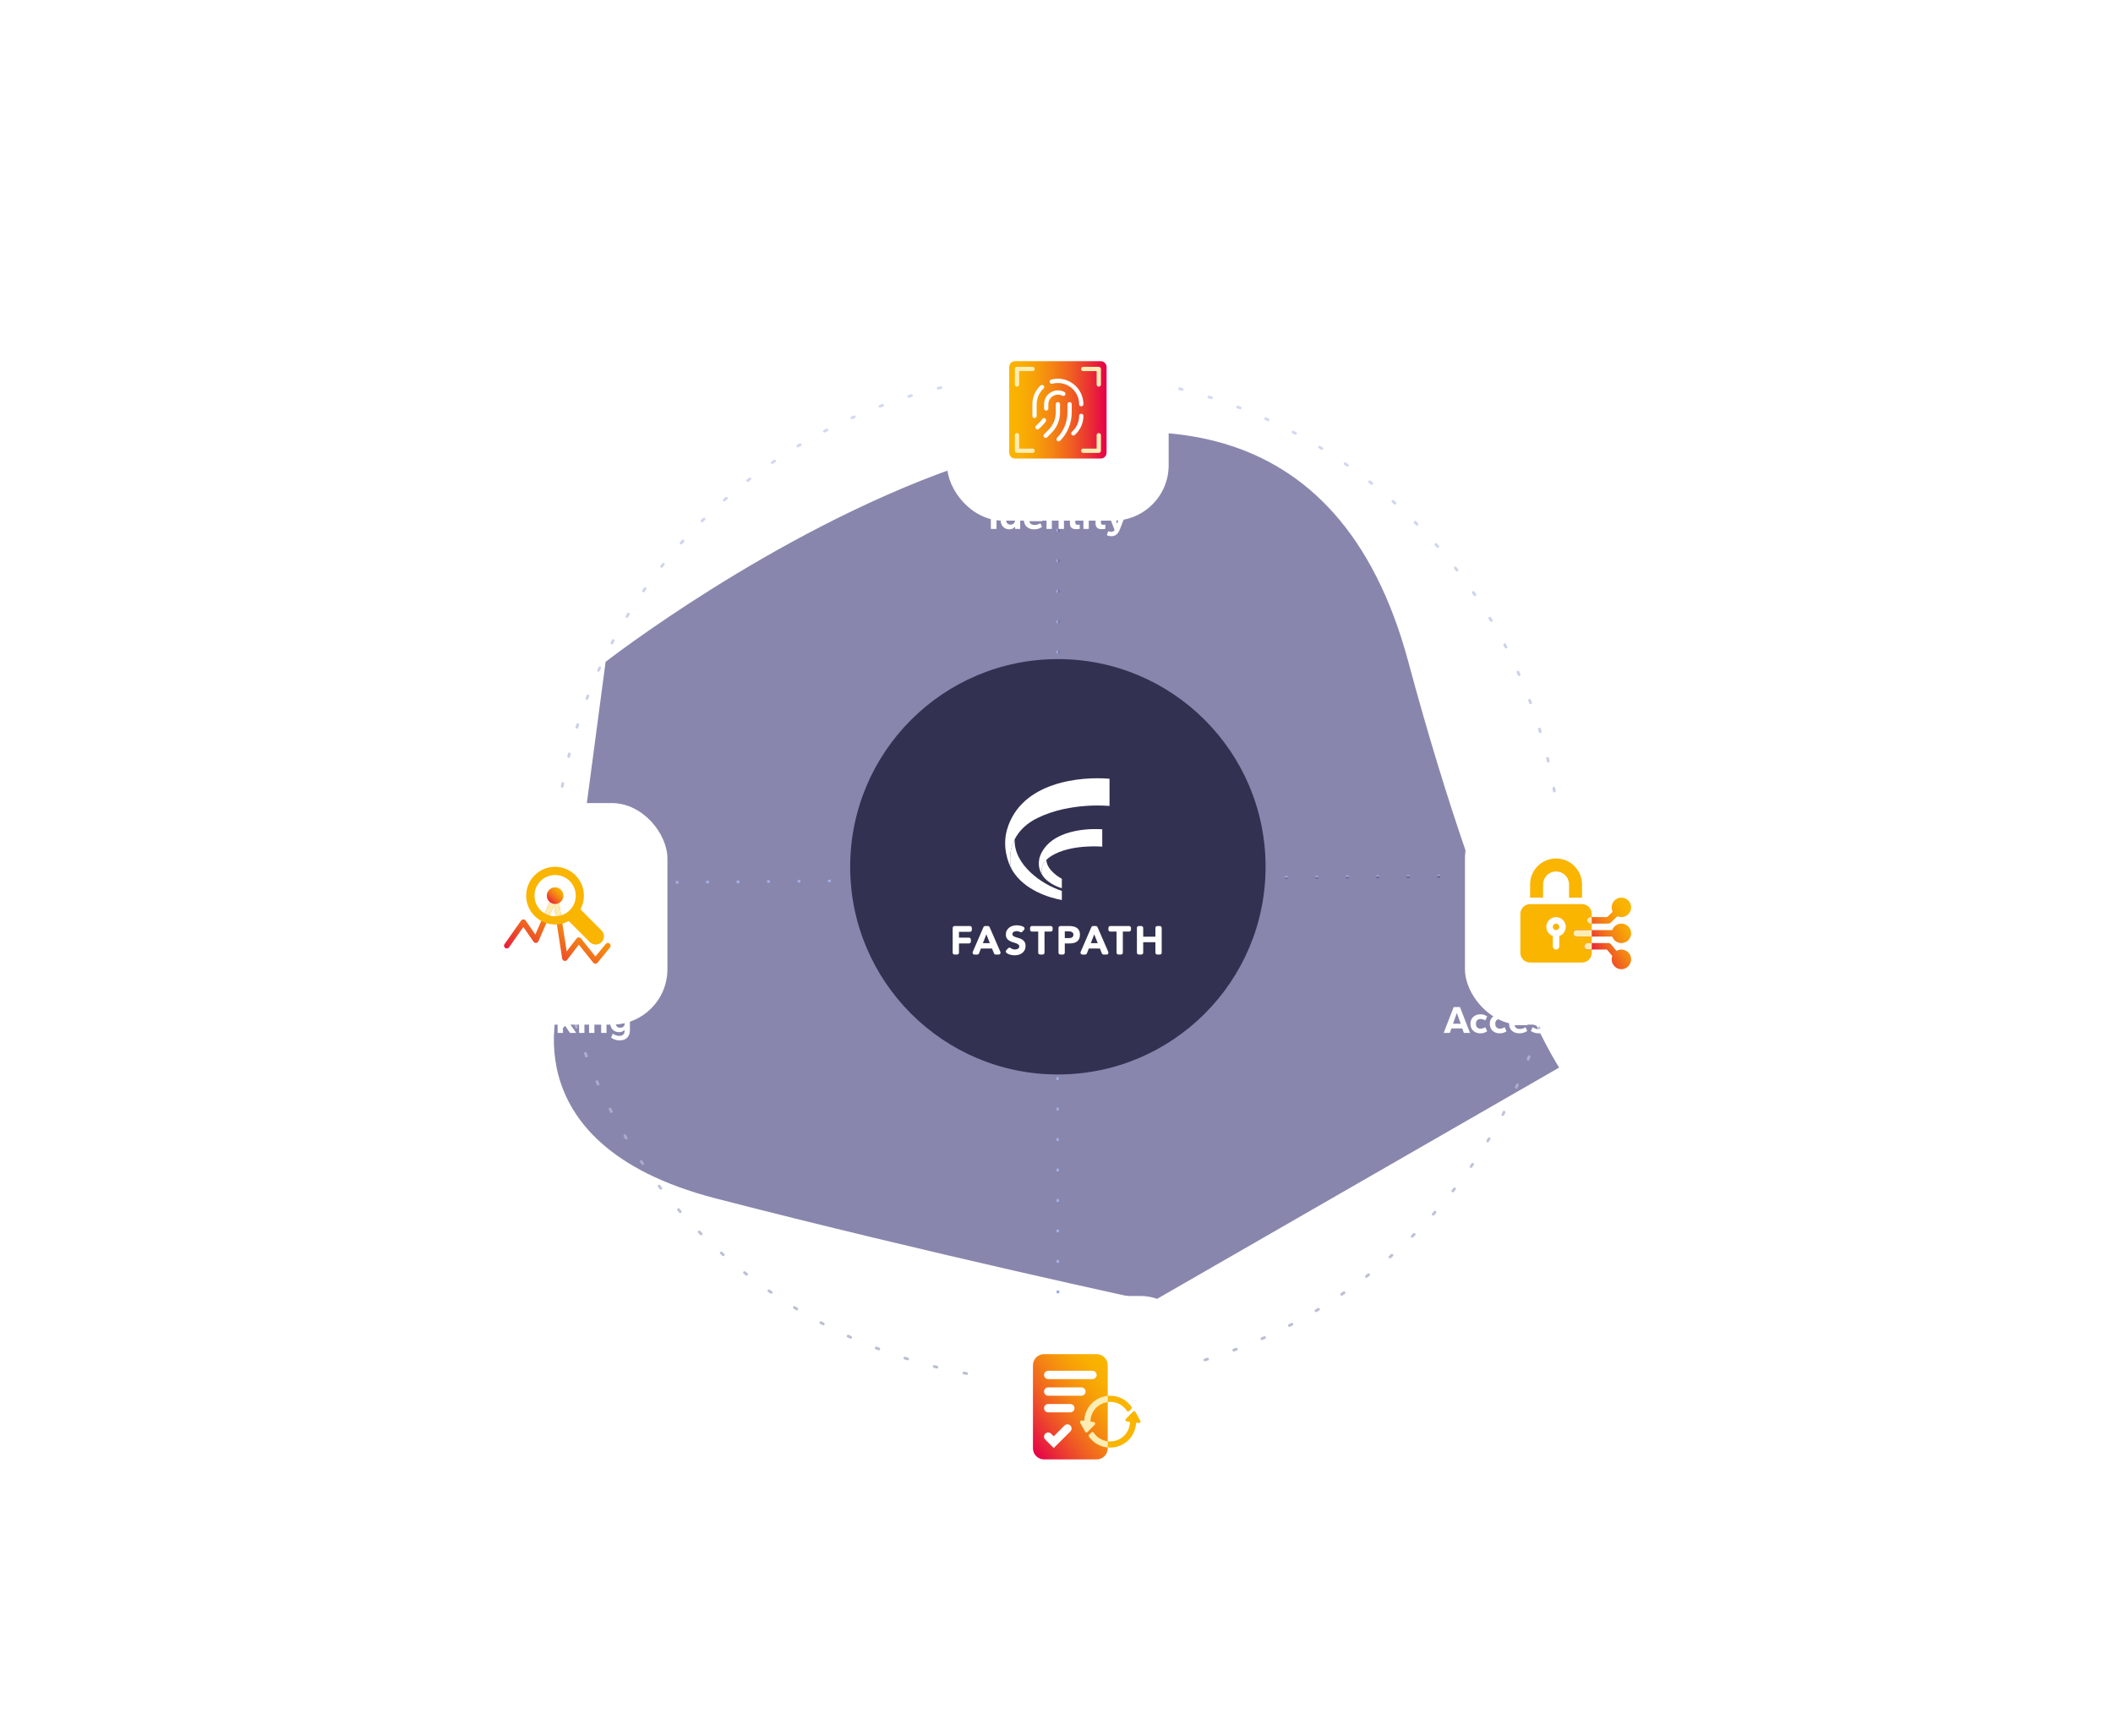 <svg width="763" height="627" viewBox="0 0 763 627" fill="none" xmlns="http://www.w3.org/2000/svg">
<g opacity="0.5" filter="url(#filter0_f_1057_33876)">
<path d="M202.78 358.711C202.78 358.711 181.174 412.781 258.436 432.754C335.697 452.727 416.123 470 416.123 470L563 385.511C563 385.511 537.412 346.392 508.551 239.001C458.362 52.249 218.681 239.001 218.681 239.001L202.78 358.711Z" fill="#130E5C"/>
</g>
<path d="M382 136L382 499" stroke="url(#paint0_linear_1057_33876)" stroke-dasharray="1 10"/>
<path d="M564 316L200 319" stroke="url(#paint1_linear_1057_33876)" stroke-dasharray="1 10"/>
<circle opacity="0.8" cx="382" cy="317" r="182" stroke="url(#paint2_linear_1057_33876)" stroke-linecap="round" stroke-dasharray="1 10"/>
<circle cx="382" cy="313" r="75" fill="#333151"/>
<g clip-path="url(#clip0_1057_33876)">
<path d="M344.694 334.393H350.241C350.618 334.393 350.925 334.699 350.925 335.077V335.804C350.925 336.182 350.618 336.488 350.241 336.488H346.28V338.585H349.892C350.269 338.585 350.576 338.891 350.576 339.269V339.996C350.576 340.374 350.269 340.68 349.892 340.68H346.28V344.013C346.28 344.391 345.973 344.698 345.596 344.698H344.694C344.317 344.698 344.01 344.391 344.01 344.013V335.077C344.01 334.699 344.317 334.392 344.694 334.392L344.694 334.393Z" fill="white"/>
<path d="M369.191 336.427C368.969 336.668 368.61 336.715 368.332 336.55C368.228 336.489 368.115 336.437 368.001 336.394C367.713 336.286 367.411 336.229 367.104 336.229C366.934 336.229 366.76 336.248 366.594 336.286C366.42 336.324 366.255 336.385 366.099 336.47C365.948 336.55 365.82 336.659 365.721 336.796C365.622 336.942 365.57 337.117 365.575 337.292C365.575 337.603 365.693 337.839 365.924 338.004C366.193 338.189 366.491 338.33 366.807 338.425C367.161 338.543 367.544 338.656 367.95 338.774C368.351 338.887 368.733 339.053 369.092 339.27C369.446 339.482 369.748 339.78 369.975 340.129C370.207 340.488 370.325 340.969 370.325 341.569C370.325 342.169 370.216 342.641 370.004 343.07C369.801 343.486 369.503 343.849 369.135 344.133C368.757 344.421 368.328 344.633 367.87 344.76C366.756 345.063 365.58 345.029 364.484 344.657C364.135 344.529 363.8 344.359 363.493 344.151C363.181 343.939 363.101 343.514 363.318 343.202C363.337 343.174 363.356 343.15 363.38 343.127L364.027 342.418C364.268 342.159 364.669 342.126 364.947 342.343C365.085 342.447 365.231 342.536 365.382 342.612C365.897 342.867 366.482 342.933 367.044 342.8C367.223 342.763 367.393 342.697 367.553 342.602C367.7 342.522 367.827 342.404 367.922 342.267C368.016 342.126 368.063 341.955 368.059 341.785C368.068 341.497 367.936 341.219 367.7 341.049C367.426 340.851 367.124 340.695 366.803 340.591C366.444 340.463 366.057 340.341 365.637 340.213C365.231 340.09 364.839 339.921 364.471 339.703C364.112 339.491 363.805 339.203 363.573 338.858C363.338 338.509 363.215 338.046 363.215 337.475C363.215 336.904 363.323 336.436 363.541 336.021C363.753 335.61 364.05 335.256 364.414 334.973C364.792 334.685 365.217 334.472 365.675 334.34C366.151 334.199 366.647 334.128 367.143 334.128C367.714 334.128 368.285 334.208 368.833 334.373C369.107 334.458 369.376 334.571 369.626 334.713C369.952 334.902 370.065 335.317 369.876 335.647C369.853 335.69 369.82 335.732 369.787 335.77L369.192 336.427L369.191 336.427Z" fill="white"/>
<path d="M374.899 336.399H372.643C372.265 336.399 371.958 336.092 371.958 335.715V335.072C371.958 334.695 372.265 334.388 372.643 334.388H379.427C379.804 334.388 380.111 334.695 380.111 335.072V335.715C380.111 336.092 379.804 336.399 379.427 336.399H377.17V344.009C377.17 344.387 376.863 344.694 376.486 344.694H375.584C375.207 344.694 374.9 344.387 374.9 344.009V336.399H374.899Z" fill="white"/>
<path d="M382.221 335.077C382.221 334.699 382.528 334.393 382.906 334.393H386.05C386.56 334.388 387.065 334.44 387.566 334.539C388.01 334.624 388.434 334.794 388.812 335.04C389.171 335.285 389.463 335.616 389.657 336.003C389.865 336.404 389.969 336.914 389.969 337.523C389.969 338.132 389.869 338.627 389.676 339.038C389.497 339.425 389.223 339.765 388.873 340.015C388.51 340.271 388.099 340.445 387.665 340.535C387.169 340.638 386.659 340.69 386.149 340.686H384.492V344.014C384.492 344.391 384.185 344.698 383.808 344.698H382.906C382.529 344.698 382.222 344.391 382.222 344.014V335.077H382.221ZM384.492 338.755H386.008C386.206 338.755 386.404 338.736 386.598 338.698C386.777 338.665 386.952 338.594 387.107 338.5C387.258 338.406 387.386 338.278 387.471 338.122C387.56 337.962 387.608 337.759 387.608 337.518C387.608 337.254 387.546 337.046 387.429 336.885C387.306 336.725 387.145 336.597 386.961 336.512C386.763 336.423 386.546 336.366 386.328 336.347C386.107 336.324 385.884 336.309 385.658 336.309H384.492V338.755L384.492 338.755Z" fill="white"/>
<path d="M394.704 334.393H395.686C395.96 334.393 396.205 334.553 396.314 334.803L400.204 343.74C400.355 344.085 400.194 344.491 399.85 344.642C399.765 344.679 399.67 344.698 399.576 344.698H398.518C398.24 344.698 397.989 344.528 397.886 344.273L397.173 342.517H393.169L392.48 344.269C392.376 344.528 392.126 344.703 391.843 344.703H390.847C390.469 344.703 390.163 344.397 390.163 344.019C390.163 343.925 390.181 343.835 390.219 343.75L394.081 334.813C394.18 334.554 394.431 334.393 394.704 334.393L394.704 334.393ZM395.128 337.39L393.877 340.591H396.394L395.128 337.39Z" fill="white"/>
<path d="M355.741 334.393H356.723C356.997 334.393 357.242 334.553 357.351 334.803L361.241 343.74C361.392 344.085 361.232 344.491 360.887 344.642C360.802 344.679 360.708 344.698 360.613 344.698H359.556C359.277 344.698 359.027 344.528 358.923 344.273L358.21 342.517H354.207L353.517 344.269C353.414 344.528 353.163 344.703 352.88 344.703H351.879C351.502 344.703 351.195 344.397 351.195 344.019C351.195 343.925 351.214 343.835 351.252 343.75L355.114 334.813C355.222 334.554 355.468 334.393 355.741 334.393L355.741 334.393ZM356.166 337.39L354.915 340.591H357.436L356.166 337.39Z" fill="white"/>
<path d="M403.183 336.399H400.926C400.549 336.399 400.242 336.092 400.242 335.715V335.072C400.242 334.695 400.549 334.388 400.926 334.388H407.71C408.088 334.388 408.395 334.695 408.395 335.072V335.715C408.395 336.092 408.088 336.399 407.71 336.399H405.454V344.009C405.454 344.387 405.147 344.694 404.77 344.694H403.868C403.49 344.694 403.184 344.387 403.184 344.009V336.399H403.183Z" fill="white"/>
<path d="M411.222 334.393H412.124C412.502 334.393 412.808 334.699 412.808 335.077V338.235H417.218V335.077C417.218 334.699 417.525 334.393 417.902 334.393H418.804C419.181 334.393 419.488 334.699 419.488 335.077V344.014C419.488 344.391 419.181 344.698 418.804 344.698H417.902C417.525 344.698 417.218 344.391 417.218 344.014V340.242H412.808V344.014C412.808 344.391 412.502 344.698 412.124 344.698H411.222C410.845 344.698 410.538 344.391 410.538 344.014V335.077C410.538 334.699 410.845 334.393 411.222 334.393V334.393Z" fill="white"/>
<path d="M383.425 317.316V320.739C382.891 320.588 378.661 319.308 376.523 316.245C376.329 315.886 375.706 314.418 376.428 312.591C376.688 311.925 377.123 311.217 377.85 310.504C377.911 314.12 382.623 316.953 383.425 317.316H383.425Z" fill="white"/>
<path d="M398.022 305.731C398.022 305.731 388.028 304.834 381.008 308.332C374.488 311.58 376.24 315.678 376.523 316.244C375.111 314.228 374.347 311.108 376.216 307.709C381.253 298.536 396.054 299.305 398.018 299.461L398.023 305.731L398.022 305.731Z" fill="white"/>
<path d="M400.648 281.215V291.044C400.648 291.044 386.612 289.547 374.724 295.34C362.78 301.161 364.367 312.307 365.589 314.356C363.847 311.5 361.921 305.604 363.616 299.665C368.611 282.14 390.507 280.323 400.648 281.215V281.215Z" fill="white"/>
<path d="M383.425 321.693V325.003C378.926 324.2 369.965 321.495 365.589 314.356C364.734 312.969 363.96 307.827 366.387 303.116C366.051 312.312 376.282 319.455 383.425 321.693V321.693Z" fill="white"/>
</g>
<g filter="url(#filter1_d_1057_33876)">
<rect x="342" y="91" width="80" height="80" rx="20" fill="white"/>
<path d="M397.469 113.422H366.531C366.254 113.422 365.98 113.476 365.724 113.582C365.467 113.688 365.235 113.843 365.039 114.039C364.843 114.235 364.688 114.467 364.582 114.724C364.476 114.98 364.422 115.254 364.422 115.531V146.469C364.422 147.028 364.645 147.564 365.04 147.96C365.436 148.355 365.972 148.578 366.531 148.578H397.469C398.028 148.578 398.564 148.355 398.96 147.96C399.355 147.564 399.578 147.028 399.578 146.469V115.531C399.578 115.254 399.524 114.98 399.418 114.724C399.312 114.468 399.157 114.235 398.961 114.039C398.765 113.843 398.532 113.688 398.276 113.582C398.02 113.476 397.746 113.422 397.469 113.422ZM379.581 120.066C380.947 119.699 382.38 119.651 383.768 119.925C385.156 120.2 386.463 120.789 387.587 121.649C388.711 122.509 389.622 123.615 390.25 124.883C390.879 126.151 391.207 127.546 391.211 128.961C391.211 129.166 391.129 129.363 390.984 129.508C390.839 129.653 390.642 129.734 390.437 129.734C390.232 129.734 390.035 129.653 389.89 129.508C389.745 129.363 389.664 129.166 389.664 128.961C389.662 126.929 388.853 124.981 387.417 123.544C385.98 122.108 384.032 121.299 382 121.297C381.318 121.294 380.639 121.384 379.982 121.564C379.783 121.617 379.572 121.589 379.394 121.487C379.216 121.384 379.086 121.214 379.033 121.016C378.979 120.817 379.007 120.606 379.11 120.428C379.213 120.25 379.382 120.12 379.581 120.066ZM382 123.969C382.808 123.969 383.604 124.164 384.32 124.538C384.502 124.633 384.639 124.797 384.7 124.993C384.761 125.188 384.742 125.401 384.647 125.582C384.552 125.764 384.389 125.901 384.193 125.962C383.997 126.024 383.785 126.005 383.603 125.909C383.11 125.646 382.559 125.511 382 125.516C381.086 125.516 380.21 125.879 379.564 126.525C378.918 127.171 378.555 128.047 378.554 128.961V130.501C378.554 130.706 378.473 130.903 378.328 131.048C378.183 131.193 377.986 131.274 377.781 131.274C377.576 131.274 377.379 131.193 377.234 131.048C377.089 130.903 377.008 130.706 377.008 130.501V128.961C377.009 127.637 377.536 126.368 378.472 125.433C379.407 124.497 380.676 123.97 382 123.969ZM376.846 122.232C376.986 122.383 377.06 122.584 377.052 122.789C377.044 122.995 376.955 123.189 376.804 123.329C376.026 124.047 375.405 124.917 374.981 125.887C374.556 126.856 374.336 127.903 374.336 128.961V133.18C374.336 133.385 374.254 133.582 374.109 133.727C373.964 133.872 373.767 133.953 373.562 133.953C373.357 133.953 373.161 133.872 373.016 133.727C372.87 133.582 372.789 133.385 372.789 133.18V128.961C372.79 127.689 373.055 126.431 373.565 125.266C374.076 124.1 374.822 123.053 375.756 122.19C375.831 122.121 375.918 122.067 376.013 122.032C376.108 121.996 376.209 121.98 376.31 121.984C376.411 121.988 376.511 122.012 376.603 122.055C376.695 122.097 376.777 122.157 376.846 122.232ZM375.186 137.855C375.043 137.999 374.848 138.08 374.645 138.081C374.492 138.081 374.342 138.036 374.214 137.951C374.086 137.866 373.987 137.745 373.928 137.604C373.869 137.462 373.854 137.306 373.884 137.155C373.914 137.005 373.988 136.867 374.097 136.759L375.637 135.226C375.897 134.959 376.128 134.664 376.326 134.347C376.434 134.174 376.606 134.051 376.804 134.005C377.002 133.959 377.211 133.992 377.384 134.099C377.558 134.206 377.682 134.377 377.73 134.575C377.778 134.772 377.746 134.981 377.641 135.156C377.384 135.578 377.078 135.968 376.727 136.316L375.186 137.855ZM378.112 140.9C377.967 141.044 377.771 141.124 377.567 141.124C377.363 141.124 377.167 141.043 377.022 140.899C376.878 140.756 376.796 140.56 376.794 140.356C376.793 140.152 376.872 139.956 377.015 139.81L378.618 138.207C379.447 137.381 380.105 136.399 380.553 135.318C381 134.237 381.229 133.077 381.227 131.907V128.961C381.227 128.756 381.308 128.559 381.453 128.414C381.598 128.269 381.795 128.188 382 128.188C382.205 128.188 382.402 128.269 382.547 128.414C382.692 128.559 382.773 128.756 382.773 128.961V131.907C382.777 133.28 382.508 134.641 381.982 135.909C381.456 137.178 380.683 138.329 379.708 139.297L378.112 140.9ZM382.274 142.384C382.174 142.385 382.075 142.366 381.982 142.329C381.889 142.291 381.804 142.236 381.733 142.166C381.659 142.095 381.6 142.01 381.56 141.917C381.519 141.823 381.498 141.722 381.496 141.62C381.495 141.518 381.514 141.417 381.552 141.322C381.59 141.228 381.647 141.141 381.718 141.069C384.116 138.623 385.455 135.332 385.445 131.907V128.961C385.445 128.859 385.465 128.759 385.504 128.665C385.543 128.571 385.6 128.486 385.672 128.414C385.744 128.342 385.829 128.285 385.923 128.247C386.016 128.208 386.117 128.188 386.219 128.188C386.32 128.188 386.421 128.208 386.515 128.247C386.608 128.285 386.694 128.342 386.765 128.414C386.837 128.486 386.894 128.571 386.933 128.665C386.972 128.759 386.992 128.859 386.992 128.961V131.907C387.003 135.737 385.505 139.418 382.823 142.152C382.751 142.225 382.666 142.284 382.572 142.324C382.478 142.363 382.376 142.384 382.274 142.384ZM388.096 140.084C387.956 140.212 387.772 140.282 387.583 140.281C387.425 140.281 387.272 140.233 387.143 140.143C387.014 140.053 386.915 139.927 386.859 139.779C386.803 139.632 386.794 139.472 386.831 139.319C386.869 139.166 386.952 139.029 387.069 138.924C387.885 138.206 388.538 137.322 388.985 136.331C389.433 135.341 389.664 134.267 389.664 133.18C389.664 132.975 389.745 132.778 389.891 132.633C390.036 132.488 390.232 132.406 390.437 132.406C390.642 132.406 390.839 132.488 390.984 132.633C391.129 132.778 391.211 132.975 391.211 133.18C391.209 134.485 390.93 135.776 390.394 136.966C389.857 138.156 389.074 139.219 388.096 140.084Z" fill="url(#paint3_linear_1057_33876)"/>
<path d="M366.461 116.234C366.461 116.133 366.48 116.032 366.519 115.938C366.558 115.844 366.615 115.759 366.687 115.687C366.759 115.615 366.844 115.558 366.938 115.519C367.032 115.48 367.133 115.461 367.234 115.461H372.859C373.064 115.461 373.261 115.543 373.406 115.688C373.551 115.833 373.633 116.029 373.633 116.234C373.633 116.44 373.551 116.636 373.406 116.781C373.261 116.926 373.064 117.008 372.859 117.008H368.007V121.859C368.007 122.064 367.926 122.261 367.781 122.406C367.636 122.551 367.439 122.633 367.234 122.633C367.029 122.633 366.832 122.551 366.687 122.406C366.542 122.261 366.461 122.064 366.461 121.859V116.234ZM372.859 146.539H367.234C367.133 146.539 367.032 146.52 366.938 146.481C366.844 146.442 366.759 146.385 366.687 146.313C366.615 146.241 366.558 146.156 366.519 146.062C366.48 145.968 366.461 145.867 366.461 145.766V140.141C366.461 139.936 366.542 139.739 366.687 139.594C366.832 139.449 367.029 139.367 367.234 139.367C367.439 139.367 367.636 139.449 367.781 139.594C367.926 139.739 368.007 139.936 368.007 140.141V144.992H372.859C373.064 144.992 373.261 145.074 373.406 145.219C373.551 145.364 373.633 145.561 373.633 145.766C373.633 145.971 373.551 146.168 373.406 146.313C373.261 146.458 373.064 146.539 372.859 146.539ZM397.539 145.766C397.539 145.867 397.519 145.968 397.481 146.062C397.442 146.156 397.385 146.241 397.313 146.313C397.241 146.385 397.156 146.442 397.062 146.481C396.968 146.52 396.867 146.539 396.766 146.539H391.141C390.935 146.539 390.739 146.458 390.594 146.313C390.449 146.168 390.367 145.971 390.367 145.766C390.367 145.561 390.449 145.364 390.594 145.219C390.739 145.074 390.935 144.992 391.141 144.992H395.992V140.141C395.992 140.039 396.012 139.939 396.051 139.845C396.09 139.751 396.147 139.666 396.219 139.594C396.29 139.522 396.376 139.465 396.469 139.426C396.563 139.387 396.664 139.367 396.765 139.367C396.867 139.367 396.968 139.387 397.061 139.426C397.155 139.465 397.24 139.522 397.312 139.594C397.384 139.666 397.441 139.751 397.48 139.845C397.519 139.939 397.539 140.039 397.539 140.141V145.766ZM397.539 121.859C397.539 121.961 397.519 122.061 397.48 122.155C397.441 122.249 397.384 122.334 397.312 122.406C397.24 122.478 397.155 122.535 397.061 122.574C396.968 122.613 396.867 122.633 396.765 122.633C396.664 122.633 396.563 122.613 396.469 122.574C396.376 122.535 396.29 122.478 396.219 122.406C396.147 122.334 396.09 122.249 396.051 122.155C396.012 122.061 395.992 121.961 395.992 121.859V117.008H391.141C391.039 117.008 390.938 116.988 390.845 116.949C390.751 116.91 390.665 116.853 390.594 116.781C390.522 116.71 390.465 116.624 390.426 116.53C390.387 116.437 390.367 116.336 390.367 116.234C390.367 116.133 390.387 116.032 390.426 115.938C390.465 115.845 390.522 115.759 390.594 115.688C390.665 115.616 390.751 115.559 390.845 115.52C390.938 115.481 391.039 115.461 391.141 115.461H396.766C396.867 115.461 396.968 115.481 397.062 115.519C397.156 115.558 397.241 115.615 397.313 115.687C397.385 115.759 397.442 115.844 397.481 115.938C397.519 116.032 397.539 116.133 397.539 116.234V121.859Z" fill="#FDEDB3"/>
</g>
<g filter="url(#filter2_d_1057_33876)">
<path d="M357.795 191V181.648H359.839V191H357.795ZM364.463 191.14C363.875 191.14 363.343 191.005 362.867 190.734C362.391 190.454 362.013 190.057 361.733 189.544C361.453 189.021 361.313 188.41 361.313 187.71C361.313 187.001 361.453 186.389 361.733 185.876C362.013 185.363 362.391 184.971 362.867 184.7C363.343 184.42 363.875 184.28 364.463 184.28C364.911 184.28 365.303 184.359 365.639 184.518C365.975 184.667 366.246 184.873 366.451 185.134V181.648H368.397V191H366.563V190.16C366.358 190.459 366.073 190.697 365.709 190.874C365.354 191.051 364.939 191.14 364.463 191.14ZM364.911 189.46C365.238 189.46 365.522 189.39 365.765 189.25C366.008 189.11 366.199 188.909 366.339 188.648C366.479 188.377 366.549 188.065 366.549 187.71C366.549 187.346 366.479 187.033 366.339 186.772C366.199 186.511 366.008 186.31 365.765 186.17C365.522 186.03 365.238 185.96 364.911 185.96C364.594 185.96 364.309 186.03 364.057 186.17C363.814 186.31 363.623 186.511 363.483 186.772C363.352 187.033 363.287 187.346 363.287 187.71C363.287 188.065 363.352 188.377 363.483 188.648C363.623 188.909 363.814 189.11 364.057 189.25C364.309 189.39 364.594 189.46 364.911 189.46ZM373.445 191.14C372.763 191.14 372.143 191.014 371.583 190.762C371.023 190.501 370.575 190.118 370.239 189.614C369.903 189.101 369.735 188.466 369.735 187.71C369.735 187.01 369.889 186.403 370.197 185.89C370.505 185.377 370.92 184.98 371.443 184.7C371.965 184.42 372.553 184.28 373.207 184.28C373.869 184.28 374.448 184.401 374.943 184.644C375.447 184.887 375.839 185.227 376.119 185.666C376.399 186.095 376.539 186.59 376.539 187.15C376.539 187.318 376.515 187.505 376.469 187.71C376.422 187.906 376.361 188.074 376.287 188.214H371.709C371.755 188.513 371.858 188.765 372.017 188.97C372.175 189.166 372.395 189.315 372.675 189.418C372.955 189.521 373.277 189.572 373.641 189.572C374.023 189.572 374.383 189.516 374.719 189.404C375.055 189.283 375.372 189.124 375.671 188.928L376.259 190.286C375.857 190.566 375.419 190.781 374.943 190.93C374.476 191.07 373.977 191.14 373.445 191.14ZM371.709 186.954H374.551C374.56 186.935 374.565 186.917 374.565 186.898C374.565 186.879 374.565 186.851 374.565 186.814C374.565 186.599 374.518 186.417 374.425 186.268C374.331 186.109 374.187 185.988 373.991 185.904C373.804 185.811 373.561 185.764 373.263 185.764C372.992 185.764 372.745 185.815 372.521 185.918C372.306 186.011 372.129 186.147 371.989 186.324C371.849 186.501 371.755 186.711 371.709 186.954ZM377.891 191V184.42H379.725V185.218C379.93 184.929 380.201 184.7 380.537 184.532C380.873 184.364 381.293 184.28 381.797 184.28C382.534 184.28 383.117 184.495 383.547 184.924C383.976 185.344 384.191 185.997 384.191 186.884V191H382.259V187.178C382.259 186.767 382.17 186.464 381.993 186.268C381.825 186.063 381.559 185.96 381.195 185.96C380.775 185.96 380.439 186.1 380.187 186.38C379.944 186.651 379.823 187.047 379.823 187.57V191H377.891ZM388.654 191.084C387.833 191.084 387.24 190.907 386.876 190.552C386.522 190.197 386.344 189.651 386.344 188.914V186.002H385.014V184.42H386.344V182.544H388.29V184.42H389.886V186.002H388.29V188.718C388.29 188.979 388.356 189.175 388.486 189.306C388.626 189.437 388.827 189.502 389.088 189.502C389.2 189.502 389.336 189.497 389.494 189.488C389.653 189.479 389.784 189.465 389.886 189.446V190.944C389.728 190.991 389.536 191.023 389.312 191.042C389.098 191.07 388.878 191.084 388.654 191.084ZM391.221 191V184.42H393.153V191H391.221ZM392.187 183.412C391.842 183.412 391.571 183.314 391.375 183.118C391.179 182.913 391.081 182.656 391.081 182.348C391.081 182.04 391.179 181.788 391.375 181.592C391.571 181.396 391.842 181.298 392.187 181.298C392.523 181.298 392.789 181.401 392.985 181.606C393.19 181.802 393.293 182.054 393.293 182.362C393.293 182.67 393.19 182.922 392.985 183.118C392.789 183.314 392.523 183.412 392.187 183.412ZM397.91 191.084C397.089 191.084 396.496 190.907 396.132 190.552C395.778 190.197 395.6 189.651 395.6 188.914V186.002H394.27V184.42H395.6V182.544H397.546V184.42H399.142V186.002H397.546V188.718C397.546 188.979 397.612 189.175 397.742 189.306C397.882 189.437 398.083 189.502 398.344 189.502C398.456 189.502 398.592 189.497 398.75 189.488C398.909 189.479 399.04 189.465 399.142 189.446V190.944C398.984 190.991 398.792 191.023 398.568 191.042C398.354 191.07 398.134 191.084 397.91 191.084ZM401.443 193.632C401.125 193.632 400.803 193.595 400.477 193.52C400.15 193.445 399.879 193.352 399.665 193.24L400.183 191.798C400.351 191.863 400.528 191.919 400.715 191.966C400.911 192.022 401.102 192.05 401.289 192.05C401.447 192.05 401.597 192.027 401.737 191.98C401.886 191.933 402.021 191.863 402.143 191.77C402.273 191.686 402.385 191.579 402.479 191.448L399.819 184.42H401.891L403.389 189.194L404.901 184.42H406.959L404.453 191C404.219 191.635 403.944 192.143 403.627 192.526C403.319 192.918 402.978 193.198 402.605 193.366C402.241 193.543 401.853 193.632 401.443 193.632Z" fill="white"/>
</g>
<g filter="url(#filter3_d_1057_33876)">
<rect x="529" y="273" width="80" height="80" rx="20" fill="white"/>
<g clip-path="url(#clip1_1057_33876)">
<path d="M561.891 316.516C561.244 316.516 560.719 317.041 560.719 317.688C560.719 318.334 561.244 318.859 561.891 318.859C562.537 318.859 563.062 318.334 563.062 317.688C563.062 317.041 562.537 316.516 561.891 316.516Z" fill="#FAB500"/>
<path d="M571.266 309.484H552.516C550.577 309.484 549 311.061 549 313V327.062C549 329.001 550.577 330.578 552.516 330.578H571.266C573.204 330.578 574.781 329.001 574.781 327.062V313C574.781 311.061 573.204 309.484 571.266 309.484ZM563.062 320.987V324.719C563.062 325.366 562.538 325.891 561.891 325.891C561.243 325.891 560.719 325.366 560.719 324.719V320.987C559.358 320.502 558.375 319.213 558.375 317.688C558.375 315.749 559.952 314.172 561.891 314.172C563.829 314.172 565.406 315.749 565.406 317.688C565.406 319.213 564.424 320.502 563.062 320.987Z" fill="#FAB500"/>
<path d="M585.484 316.516C583.959 316.516 582.67 317.498 582.185 318.859H569.297C568.65 318.859 568.125 319.384 568.125 320.031C568.125 320.678 568.65 321.203 569.297 321.203H582.185C582.67 322.564 583.959 323.547 585.484 323.547C587.423 323.547 589 321.97 589 320.031C589 318.093 587.423 316.516 585.484 316.516Z" fill="url(#paint4_linear_1057_33876)"/>
<path d="M585.484 325.891C584.842 325.891 584.248 326.076 583.729 326.378L581.693 323.963C581.47 323.699 581.142 323.547 580.797 323.547H573.297C572.65 323.547 572.125 324.072 572.125 324.719C572.125 325.366 572.65 325.891 573.297 325.891H580.252L582.196 328.197C582.057 328.576 581.969 328.98 581.969 329.406C581.969 331.345 583.546 333 585.484 333C587.423 333 589 331.345 589 329.406C589 327.468 587.423 325.891 585.484 325.891Z" fill="url(#paint5_linear_1057_33876)"/>
<path d="M585.484 307.141C583.546 307.141 581.969 308.718 581.969 310.656C581.969 311.225 582.117 311.755 582.359 312.232L580.326 314.172H574.297C573.65 314.172 573.125 314.697 573.125 315.344C573.125 315.991 573.65 316.516 574.297 316.516H580.797C581.098 316.516 581.389 316.399 581.606 316.191L584.048 313.858C584.488 314.056 584.972 314.172 585.484 314.172C587.423 314.172 589 312.595 589 310.656C589 308.718 587.423 307.141 585.484 307.141Z" fill="url(#paint6_linear_1057_33876)"/>
<path d="M561.891 293C556.721 293 552.516 297.206 552.516 302.375V307.141H557.203V302.375C557.203 299.79 559.305 297.688 561.891 297.688C564.476 297.688 566.578 299.79 566.578 302.375V307.141H571.266V302.375C571.266 297.206 567.06 293 561.891 293Z" fill="#FAB500"/>
<path d="M574.781 316.516V314.172H574.297C573.65 314.172 573.125 314.697 573.125 315.344C573.125 315.991 573.65 316.516 574.297 316.516H574.781Z" fill="#FDEDB3"/>
<path d="M574.781 323.547V325.891H573.297C572.65 325.891 572.125 325.366 572.125 324.719C572.125 324.072 572.65 323.547 573.297 323.547H574.781Z" fill="#FDEDB3"/>
<path d="M574.781 318.859V321.203H569.297C568.65 321.203 568.125 320.678 568.125 320.031C568.125 319.384 568.65 318.859 569.297 318.859H574.781Z" fill="#FDEDB3"/>
</g>
</g>
<g filter="url(#filter4_d_1057_33876)">
<path d="M521.303 373L524.929 363.648H527.183L530.823 373H528.597L528.023 371.362H524.117L523.515 373H521.303ZM524.663 369.682H527.463L526.077 365.776L524.663 369.682ZM534.589 373.14C533.889 373.14 533.264 373 532.713 372.72C532.172 372.431 531.747 372.029 531.439 371.516C531.131 370.993 530.977 370.391 530.977 369.71C530.977 369.019 531.131 368.417 531.439 367.904C531.747 367.391 532.172 366.994 532.713 366.714C533.264 366.425 533.889 366.28 534.589 366.28C535.056 366.28 535.485 366.345 535.877 366.476C536.278 366.597 536.656 366.784 537.011 367.036L536.339 368.492C536.031 368.305 535.737 368.17 535.457 368.086C535.177 368.002 534.888 367.96 534.589 367.96C534.262 367.96 533.973 368.03 533.721 368.17C533.478 368.301 533.287 368.501 533.147 368.772C533.016 369.033 532.951 369.346 532.951 369.71C532.951 370.074 533.016 370.387 533.147 370.648C533.287 370.909 533.478 371.11 533.721 371.25C533.973 371.39 534.262 371.46 534.589 371.46C534.888 371.46 535.177 371.418 535.457 371.334C535.737 371.25 536.031 371.115 536.339 370.928L537.011 372.384C536.656 372.636 536.278 372.827 535.877 372.958C535.485 373.079 535.056 373.14 534.589 373.14ZM541.575 373.14C540.875 373.14 540.25 373 539.699 372.72C539.158 372.431 538.733 372.029 538.425 371.516C538.117 370.993 537.963 370.391 537.963 369.71C537.963 369.019 538.117 368.417 538.425 367.904C538.733 367.391 539.158 366.994 539.699 366.714C540.25 366.425 540.875 366.28 541.575 366.28C542.042 366.28 542.471 366.345 542.863 366.476C543.265 366.597 543.643 366.784 543.997 367.036L543.325 368.492C543.017 368.305 542.723 368.17 542.443 368.086C542.163 368.002 541.874 367.96 541.575 367.96C541.249 367.96 540.959 368.03 540.707 368.17C540.465 368.301 540.273 368.501 540.133 368.772C540.003 369.033 539.937 369.346 539.937 369.71C539.937 370.074 540.003 370.387 540.133 370.648C540.273 370.909 540.465 371.11 540.707 371.25C540.959 371.39 541.249 371.46 541.575 371.46C541.874 371.46 542.163 371.418 542.443 371.334C542.723 371.25 543.017 371.115 543.325 370.928L543.997 372.384C543.643 372.636 543.265 372.827 542.863 372.958C542.471 373.079 542.042 373.14 541.575 373.14ZM548.66 373.14C547.978 373.14 547.358 373.014 546.798 372.762C546.238 372.501 545.79 372.118 545.454 371.614C545.118 371.101 544.95 370.466 544.95 369.71C544.95 369.01 545.104 368.403 545.412 367.89C545.72 367.377 546.135 366.98 546.658 366.7C547.18 366.42 547.768 366.28 548.422 366.28C549.084 366.28 549.663 366.401 550.158 366.644C550.662 366.887 551.054 367.227 551.334 367.666C551.614 368.095 551.754 368.59 551.754 369.15C551.754 369.318 551.73 369.505 551.684 369.71C551.637 369.906 551.576 370.074 551.502 370.214H546.924C546.97 370.513 547.073 370.765 547.232 370.97C547.39 371.166 547.61 371.315 547.89 371.418C548.17 371.521 548.492 371.572 548.856 371.572C549.238 371.572 549.598 371.516 549.934 371.404C550.27 371.283 550.587 371.124 550.886 370.928L551.474 372.286C551.072 372.566 550.634 372.781 550.158 372.93C549.691 373.07 549.192 373.14 548.66 373.14ZM546.924 368.954H549.766C549.775 368.935 549.78 368.917 549.78 368.898C549.78 368.879 549.78 368.851 549.78 368.814C549.78 368.599 549.733 368.417 549.64 368.268C549.546 368.109 549.402 367.988 549.206 367.904C549.019 367.811 548.776 367.764 548.478 367.764C548.207 367.764 547.96 367.815 547.736 367.918C547.521 368.011 547.344 368.147 547.204 368.324C547.064 368.501 546.97 368.711 546.924 368.954ZM555.584 373.14C555.089 373.14 554.608 373.07 554.142 372.93C553.675 372.79 553.222 372.58 552.784 372.3L553.442 370.9C553.89 371.171 554.296 371.371 554.66 371.502C555.024 371.623 555.346 371.684 555.626 371.684C555.962 371.684 556.214 371.637 556.382 371.544C556.55 371.451 556.634 371.306 556.634 371.11C556.634 370.951 556.578 370.83 556.466 370.746C556.354 370.662 556.153 370.597 555.864 370.55L554.996 370.396C554.324 370.275 553.82 370.06 553.484 369.752C553.157 369.444 552.994 369.038 552.994 368.534C552.994 368.123 553.092 367.75 553.288 367.414C553.493 367.069 553.801 366.793 554.212 366.588C554.622 366.383 555.154 366.28 555.808 366.28C556.284 366.28 556.741 366.345 557.18 366.476C557.618 366.607 558.024 366.784 558.398 367.008L557.754 368.338C557.455 368.179 557.138 368.039 556.802 367.918C556.475 367.797 556.167 367.736 555.878 367.736C555.57 367.736 555.341 367.783 555.192 367.876C555.042 367.969 554.968 368.105 554.968 368.282C554.968 368.403 555.014 368.501 555.108 368.576C555.21 368.651 555.397 368.711 555.668 368.758L556.536 368.912C557.208 369.033 557.721 369.257 558.076 369.584C558.43 369.901 558.608 370.335 558.608 370.886C558.608 371.539 558.356 372.081 557.852 372.51C557.348 372.93 556.592 373.14 555.584 373.14ZM562.447 373.14C561.952 373.14 561.472 373.07 561.005 372.93C560.538 372.79 560.086 372.58 559.647 372.3L560.305 370.9C560.753 371.171 561.159 371.371 561.523 371.502C561.887 371.623 562.209 371.684 562.489 371.684C562.825 371.684 563.077 371.637 563.245 371.544C563.413 371.451 563.497 371.306 563.497 371.11C563.497 370.951 563.441 370.83 563.329 370.746C563.217 370.662 563.016 370.597 562.727 370.55L561.859 370.396C561.187 370.275 560.683 370.06 560.347 369.752C560.02 369.444 559.857 369.038 559.857 368.534C559.857 368.123 559.955 367.75 560.151 367.414C560.356 367.069 560.664 366.793 561.075 366.588C561.486 366.383 562.018 366.28 562.671 366.28C563.147 366.28 563.604 366.345 564.043 366.476C564.482 366.607 564.888 366.784 565.261 367.008L564.617 368.338C564.318 368.179 564.001 368.039 563.665 367.918C563.338 367.797 563.03 367.736 562.741 367.736C562.433 367.736 562.204 367.783 562.055 367.876C561.906 367.969 561.831 368.105 561.831 368.282C561.831 368.403 561.878 368.501 561.971 368.576C562.074 368.651 562.26 368.711 562.531 368.758L563.399 368.912C564.071 369.033 564.584 369.257 564.939 369.584C565.294 369.901 565.471 370.335 565.471 370.886C565.471 371.539 565.219 372.081 564.715 372.51C564.211 372.93 563.455 373.14 562.447 373.14ZM574.679 373.14C573.671 373.14 572.793 372.935 572.047 372.524C571.309 372.104 570.74 371.535 570.339 370.816C569.937 370.088 569.737 369.257 569.737 368.324C569.737 367.391 569.937 366.565 570.339 365.846C570.749 365.118 571.323 364.549 572.061 364.138C572.807 363.718 573.68 363.508 574.679 363.508C575.295 363.508 575.869 363.592 576.401 363.76C576.942 363.919 577.469 364.175 577.983 364.53L577.269 366.084C576.821 365.813 576.387 365.613 575.967 365.482C575.556 365.351 575.127 365.286 574.679 365.286C574.109 365.286 573.605 365.412 573.167 365.664C572.737 365.916 572.401 366.271 572.159 366.728C571.925 367.185 571.809 367.717 571.809 368.324C571.809 368.921 571.925 369.449 572.159 369.906C572.401 370.363 572.737 370.723 573.167 370.984C573.605 371.236 574.109 371.362 574.679 371.362C575.127 371.362 575.556 371.297 575.967 371.166C576.387 371.035 576.821 370.835 577.269 370.564L577.983 372.118C577.469 372.473 576.942 372.734 576.401 372.902C575.869 373.061 575.295 373.14 574.679 373.14ZM582.564 373.14C581.864 373.14 581.238 373 580.688 372.72C580.146 372.431 579.722 372.029 579.414 371.516C579.106 370.993 578.952 370.391 578.952 369.71C578.952 369.019 579.106 368.417 579.414 367.904C579.722 367.391 580.146 366.994 580.688 366.714C581.229 366.425 581.854 366.28 582.564 366.28C583.273 366.28 583.898 366.425 584.44 366.714C584.981 366.994 585.406 367.391 585.714 367.904C586.022 368.417 586.176 369.019 586.176 369.71C586.176 370.391 586.022 370.993 585.714 371.516C585.406 372.029 584.981 372.431 584.44 372.72C583.898 373 583.273 373.14 582.564 373.14ZM582.564 371.46C582.89 371.46 583.175 371.39 583.418 371.25C583.67 371.11 583.861 370.909 583.992 370.648C584.132 370.377 584.202 370.065 584.202 369.71C584.202 369.346 584.132 369.033 583.992 368.772C583.861 368.511 583.67 368.31 583.418 368.17C583.175 368.03 582.89 367.96 582.564 367.96C582.237 367.96 581.948 368.03 581.696 368.17C581.453 368.31 581.262 368.511 581.122 368.772C580.991 369.033 580.926 369.346 580.926 369.71C580.926 370.065 580.991 370.377 581.122 370.648C581.262 370.909 581.453 371.11 581.696 371.25C581.948 371.39 582.237 371.46 582.564 371.46ZM587.531 373V366.42H589.365V367.218C589.571 366.929 589.841 366.7 590.177 366.532C590.513 366.364 590.933 366.28 591.437 366.28C592.175 366.28 592.758 366.495 593.187 366.924C593.617 367.344 593.831 367.997 593.831 368.884V373H591.899V369.178C591.899 368.767 591.811 368.464 591.633 368.268C591.465 368.063 591.199 367.96 590.835 367.96C590.415 367.96 590.079 368.1 589.827 368.38C589.585 368.651 589.463 369.047 589.463 369.57V373H587.531ZM598.295 373.084C597.474 373.084 596.881 372.907 596.517 372.552C596.162 372.197 595.985 371.651 595.985 370.914V368.002H594.655V366.42H595.985V364.544H597.931V366.42H599.527V368.002H597.931V370.718C597.931 370.979 597.996 371.175 598.127 371.306C598.267 371.437 598.468 371.502 598.729 371.502C598.841 371.502 598.976 371.497 599.135 371.488C599.294 371.479 599.424 371.465 599.527 371.446V372.944C599.368 372.991 599.177 373.023 598.953 373.042C598.738 373.07 598.519 373.084 598.295 373.084ZM600.861 373V366.42H602.695V367.414C602.882 367.022 603.125 366.747 603.423 366.588C603.722 366.42 604.053 366.336 604.417 366.336C604.539 366.336 604.646 366.345 604.739 366.364C604.842 366.373 604.921 366.392 604.977 366.42V368.268C604.847 368.24 604.711 368.217 604.571 368.198C604.441 368.179 604.305 368.17 604.165 368.17C603.783 368.17 603.456 368.31 603.185 368.59C602.924 368.87 602.793 369.281 602.793 369.822V373H600.861ZM609.142 373.14C608.442 373.14 607.816 373 607.266 372.72C606.724 372.431 606.3 372.029 605.992 371.516C605.684 370.993 605.53 370.391 605.53 369.71C605.53 369.019 605.684 368.417 605.992 367.904C606.3 367.391 606.724 366.994 607.266 366.714C607.807 366.425 608.432 366.28 609.142 366.28C609.851 366.28 610.476 366.425 611.018 366.714C611.559 366.994 611.984 367.391 612.292 367.904C612.6 368.417 612.754 369.019 612.754 369.71C612.754 370.391 612.6 370.993 612.292 371.516C611.984 372.029 611.559 372.431 611.018 372.72C610.476 373 609.851 373.14 609.142 373.14ZM609.142 371.46C609.468 371.46 609.753 371.39 609.996 371.25C610.248 371.11 610.439 370.909 610.57 370.648C610.71 370.377 610.78 370.065 610.78 369.71C610.78 369.346 610.71 369.033 610.57 368.772C610.439 368.511 610.248 368.31 609.996 368.17C609.753 368.03 609.468 367.96 609.142 367.96C608.815 367.96 608.526 368.03 608.274 368.17C608.031 368.31 607.84 368.511 607.7 368.772C607.569 369.033 607.504 369.346 607.504 369.71C607.504 370.065 607.569 370.377 607.7 370.648C607.84 370.909 608.031 371.11 608.274 371.25C608.526 371.39 608.815 371.46 609.142 371.46ZM614.11 373V363.648H616.042V373H614.11Z" fill="white"/>
</g>
<g filter="url(#filter5_d_1057_33876)">
<rect x="352" y="451" width="80" height="80" rx="20" fill="white"/>
<path fill-rule="evenodd" clip-rule="evenodd" d="M373 476C373 473.791 374.791 472 377 472H396C398.209 472 400 473.791 400 476V506C400 508.209 398.209 510 396 510H377C374.791 510 373 508.209 373 506V476ZM377 479.5C377 478.672 377.672 478 378.5 478H394.5C395.328 478 396 478.672 396 479.5C396 480.328 395.328 481 394.5 481H378.5C377.672 481 377 480.328 377 479.5ZM378.5 484C377.672 484 377 484.672 377 485.5C377 486.328 377.672 487 378.5 487H390.5C391.328 487 392 486.328 392 485.5C392 484.672 391.328 484 390.5 484H378.5ZM377 491.5C377 490.672 377.672 490 378.5 490H386.5C387.328 490 388 490.672 388 491.5C388 492.328 387.328 493 386.5 493H378.5C377.672 493 377 492.328 377 491.5ZM386.511 499.889C387.097 499.303 387.097 498.354 386.511 497.768C385.925 497.182 384.975 497.182 384.389 497.768L380.5 501.657L379.561 500.717C378.975 500.131 378.025 500.131 377.439 500.717C376.854 501.303 376.854 502.253 377.439 502.839L380.5 505.899L386.511 499.889Z" fill="url(#paint7_linear_1057_33876)"/>
<path d="M393.431 502.044L393.245 501.799C393.094 501.583 393.119 501.288 393.302 501.094L394.085 500.291C394.339 500.044 394.741 500.083 394.936 500.376C395.013 500.496 395.093 500.601 395.18 500.715C395.186 500.724 395.186 500.724 395.193 500.732C397.574 503.847 402.09 504.429 405.211 502.057C407.021 500.681 408.016 498.573 408.046 496.453L406.877 496.294C406.662 496.264 406.494 496.116 406.427 495.919C406.359 495.722 406.402 495.524 406.548 495.371C406.548 495.371 409.049 492.836 409.13 492.761C409.217 492.585 409.772 492.48 410 492.872L411.773 496.076C411.882 496.255 411.875 496.481 411.751 496.645C411.64 496.826 411.432 496.915 411.225 496.879L410.247 496.753C410.126 499.425 408.861 502.087 406.562 503.834C402.453 506.957 396.541 506.136 393.431 502.044Z" fill="#FAB500"/>
<path d="M391.849 499.963L390.076 496.759C389.968 496.579 389.975 496.353 390.099 496.19C390.199 496.031 390.411 495.911 390.625 495.956L391.533 496.08C391.627 493.373 392.896 490.68 395.221 488.913C399.261 485.843 405.067 486.58 408.213 490.52C408.279 490.607 408.432 490.808 408.603 491.051C408.753 491.267 408.729 491.562 408.546 491.756L407.756 492.55C407.638 492.667 407.473 492.723 407.311 492.709C407.142 492.686 406.989 492.594 406.907 492.45C406.752 492.209 406.65 492.093 406.604 492.032C404.225 488.902 399.702 488.312 396.572 490.691C394.736 492.086 393.744 494.234 393.742 496.373L394.973 496.541C395.188 496.57 395.356 496.719 395.423 496.916C395.49 497.113 395.446 497.326 395.293 497.47C395.138 497.629 392.801 499.999 392.72 500.074C392.465 500.337 392.02 500.261 391.849 499.963Z" fill="#FAB500"/>
<path d="M400 503.462V505.689C397.482 505.446 395.068 504.198 393.431 502.044L393.245 501.799C393.094 501.583 393.119 501.288 393.302 501.094L394.085 500.291C394.339 500.044 394.741 500.083 394.936 500.376C395.013 500.496 395.093 500.601 395.18 500.715L395.193 500.732C396.4 502.311 398.156 503.239 400 503.462Z" fill="#FDEDB3"/>
<path d="M400 487.055V489.29C398.791 489.444 397.606 489.905 396.572 490.691C394.736 492.086 393.744 494.234 393.742 496.373L394.973 496.541C395.188 496.57 395.356 496.719 395.423 496.916C395.49 497.113 395.446 497.326 395.293 497.47C395.138 497.629 392.801 499.999 392.72 500.074C392.465 500.337 392.02 500.261 391.849 499.963L390.076 496.759C389.968 496.579 389.975 496.353 390.099 496.19C390.199 496.031 390.411 495.911 390.625 495.956L391.533 496.08C391.627 493.373 392.896 490.68 395.221 488.913C396.657 487.822 398.316 487.211 400 487.055Z" fill="#FDEDB3"/>
</g>
<g filter="url(#filter6_d_1057_33876)">
<path d="M353.826 551.14C352.818 551.14 351.941 550.935 351.194 550.524C350.457 550.104 349.888 549.535 349.486 548.816C349.085 548.088 348.884 547.257 348.884 546.324C348.884 545.391 349.085 544.565 349.486 543.846C349.897 543.118 350.471 542.549 351.208 542.138C351.955 541.718 352.828 541.508 353.826 541.508C354.442 541.508 355.016 541.592 355.548 541.76C356.09 541.919 356.617 542.175 357.13 542.53L356.416 544.084C355.968 543.813 355.534 543.613 355.114 543.482C354.704 543.351 354.274 543.286 353.826 543.286C353.257 543.286 352.753 543.412 352.314 543.664C351.885 543.916 351.549 544.271 351.306 544.728C351.073 545.185 350.956 545.717 350.956 546.324C350.956 546.921 351.073 547.449 351.306 547.906C351.549 548.363 351.885 548.723 352.314 548.984C352.753 549.236 353.257 549.362 353.826 549.362C354.274 549.362 354.704 549.297 355.114 549.166C355.534 549.035 355.968 548.835 356.416 548.564L357.13 550.118C356.617 550.473 356.09 550.734 355.548 550.902C355.016 551.061 354.442 551.14 353.826 551.14ZM361.809 551.14C361.128 551.14 360.507 551.014 359.947 550.762C359.387 550.501 358.939 550.118 358.603 549.614C358.267 549.101 358.099 548.466 358.099 547.71C358.099 547.01 358.253 546.403 358.561 545.89C358.869 545.377 359.284 544.98 359.807 544.7C360.33 544.42 360.918 544.28 361.571 544.28C362.234 544.28 362.812 544.401 363.307 544.644C363.811 544.887 364.203 545.227 364.483 545.666C364.763 546.095 364.903 546.59 364.903 547.15C364.903 547.318 364.88 547.505 364.833 547.71C364.786 547.906 364.726 548.074 364.651 548.214H360.073C360.12 548.513 360.222 548.765 360.381 548.97C360.54 549.166 360.759 549.315 361.039 549.418C361.319 549.521 361.641 549.572 362.005 549.572C362.388 549.572 362.747 549.516 363.083 549.404C363.419 549.283 363.736 549.124 364.035 548.928L364.623 550.286C364.222 550.566 363.783 550.781 363.307 550.93C362.84 551.07 362.341 551.14 361.809 551.14ZM360.073 546.954H362.915C362.924 546.935 362.929 546.917 362.929 546.898C362.929 546.879 362.929 546.851 362.929 546.814C362.929 546.599 362.882 546.417 362.789 546.268C362.696 546.109 362.551 545.988 362.355 545.904C362.168 545.811 361.926 545.764 361.627 545.764C361.356 545.764 361.109 545.815 360.885 545.918C360.67 546.011 360.493 546.147 360.353 546.324C360.213 546.501 360.12 546.711 360.073 546.954ZM366.255 551V544.42H368.089V545.414C368.276 545.022 368.518 544.747 368.817 544.588C369.116 544.42 369.447 544.336 369.811 544.336C369.932 544.336 370.04 544.345 370.133 544.364C370.236 544.373 370.315 544.392 370.371 544.42V546.268C370.24 546.24 370.105 546.217 369.965 546.198C369.834 546.179 369.699 546.17 369.559 546.17C369.176 546.17 368.85 546.31 368.579 546.59C368.318 546.87 368.187 547.281 368.187 547.822V551H366.255ZM374.681 551.084C373.859 551.084 373.267 550.907 372.903 550.552C372.548 550.197 372.371 549.651 372.371 548.914V546.002H371.041V544.42H372.371V542.544H374.317V544.42H375.913V546.002H374.317V548.718C374.317 548.979 374.382 549.175 374.513 549.306C374.653 549.437 374.853 549.502 375.115 549.502C375.227 549.502 375.362 549.497 375.521 549.488C375.679 549.479 375.81 549.465 375.913 549.446V550.944C375.754 550.991 375.563 551.023 375.339 551.042C375.124 551.07 374.905 551.084 374.681 551.084ZM377.247 551V544.42H379.179V551H377.247ZM378.213 543.412C377.868 543.412 377.597 543.314 377.401 543.118C377.205 542.913 377.107 542.656 377.107 542.348C377.107 542.04 377.205 541.788 377.401 541.592C377.597 541.396 377.868 541.298 378.213 541.298C378.549 541.298 378.815 541.401 379.011 541.606C379.217 541.802 379.319 542.054 379.319 542.362C379.319 542.67 379.217 542.922 379.011 543.118C378.815 543.314 378.549 543.412 378.213 543.412ZM381.627 551V546.002H380.297V544.42H381.627V543.734C381.627 542.997 381.804 542.451 382.159 542.096C382.523 541.741 383.115 541.564 383.937 541.564C384.161 541.564 384.38 541.578 384.595 541.606C384.819 541.625 385.01 541.657 385.169 541.704V543.202C385.066 543.183 384.935 543.169 384.777 543.16C384.618 543.151 384.483 543.146 384.371 543.146C384.109 543.146 383.909 543.211 383.769 543.342C383.638 543.463 383.573 543.655 383.573 543.916V544.42H385.169V546.002H383.573V551H381.627ZM386.271 551V544.42H388.203V551H386.271ZM387.237 543.412C386.891 543.412 386.621 543.314 386.425 543.118C386.229 542.913 386.131 542.656 386.131 542.348C386.131 542.04 386.229 541.788 386.425 541.592C386.621 541.396 386.891 541.298 387.237 541.298C387.573 541.298 387.839 541.401 388.035 541.606C388.24 541.802 388.343 542.054 388.343 542.362C388.343 542.67 388.24 542.922 388.035 543.118C387.839 543.314 387.573 543.412 387.237 543.412ZM393.17 551.14C392.47 551.14 391.845 551 391.294 550.72C390.753 550.431 390.328 550.029 390.02 549.516C389.712 548.993 389.558 548.391 389.558 547.71C389.558 547.019 389.712 546.417 390.02 545.904C390.328 545.391 390.753 544.994 391.294 544.714C391.845 544.425 392.47 544.28 393.17 544.28C393.637 544.28 394.066 544.345 394.458 544.476C394.859 544.597 395.237 544.784 395.592 545.036L394.92 546.492C394.612 546.305 394.318 546.17 394.038 546.086C393.758 546.002 393.469 545.96 393.17 545.96C392.843 545.96 392.554 546.03 392.302 546.17C392.059 546.301 391.868 546.501 391.728 546.772C391.597 547.033 391.532 547.346 391.532 547.71C391.532 548.074 391.597 548.387 391.728 548.648C391.868 548.909 392.059 549.11 392.302 549.25C392.554 549.39 392.843 549.46 393.17 549.46C393.469 549.46 393.758 549.418 394.038 549.334C394.318 549.25 394.612 549.115 394.92 548.928L395.592 550.384C395.237 550.636 394.859 550.827 394.458 550.958C394.066 551.079 393.637 551.14 393.17 551.14ZM398.952 551.14C398.504 551.14 398.094 551.065 397.72 550.916C397.356 550.767 397.067 550.543 396.852 550.244C396.647 549.945 396.544 549.581 396.544 549.152C396.544 548.704 396.652 548.345 396.866 548.074C397.081 547.794 397.37 547.584 397.734 547.444C398.098 547.295 398.504 547.192 398.952 547.136L401.066 546.884C401.001 546.529 400.838 546.273 400.576 546.114C400.315 545.955 400.012 545.876 399.666 545.876C399.377 545.876 399.069 545.927 398.742 546.03C398.425 546.133 398.052 546.305 397.622 546.548L397.02 545.148C397.44 544.859 397.888 544.644 398.364 544.504C398.84 544.355 399.316 544.28 399.792 544.28C400.838 544.28 401.636 544.504 402.186 544.952C402.746 545.391 403.026 546.072 403.026 546.996V551H401.192V550.258C400.922 550.575 400.609 550.804 400.254 550.944C399.909 551.075 399.475 551.14 398.952 551.14ZM399.54 549.656C399.867 549.656 400.142 549.595 400.366 549.474C400.6 549.353 400.777 549.189 400.898 548.984C401.029 548.779 401.094 548.559 401.094 548.326V548.13L399.596 548.326C399.232 548.373 398.962 548.452 398.784 548.564C398.607 548.667 398.518 548.825 398.518 549.04C398.518 549.245 398.602 549.399 398.77 549.502C398.948 549.605 399.204 549.656 399.54 549.656ZM407.192 551.084C406.371 551.084 405.778 550.907 405.414 550.552C405.06 550.197 404.882 549.651 404.882 548.914V546.002H403.552V544.42H404.882V542.544H406.828V544.42H408.424V546.002H406.828V548.718C406.828 548.979 406.894 549.175 407.024 549.306C407.164 549.437 407.365 549.502 407.626 549.502C407.738 549.502 407.874 549.497 408.032 549.488C408.191 549.479 408.322 549.465 408.424 549.446V550.944C408.266 550.991 408.074 551.023 407.85 551.042C407.636 551.07 407.416 551.084 407.192 551.084ZM409.759 551V544.42H411.691V551H409.759ZM410.725 543.412C410.38 543.412 410.109 543.314 409.913 543.118C409.717 542.913 409.619 542.656 409.619 542.348C409.619 542.04 409.717 541.788 409.913 541.592C410.109 541.396 410.38 541.298 410.725 541.298C411.061 541.298 411.327 541.401 411.523 541.606C411.728 541.802 411.831 542.054 411.831 542.362C411.831 542.67 411.728 542.922 411.523 543.118C411.327 543.314 411.061 543.412 410.725 543.412ZM416.658 551.14C415.958 551.14 415.333 551 414.782 550.72C414.241 550.431 413.816 550.029 413.508 549.516C413.2 548.993 413.046 548.391 413.046 547.71C413.046 547.019 413.2 546.417 413.508 545.904C413.816 545.391 414.241 544.994 414.782 544.714C415.324 544.425 415.949 544.28 416.658 544.28C417.368 544.28 417.993 544.425 418.534 544.714C419.076 544.994 419.5 545.391 419.808 545.904C420.116 546.417 420.27 547.019 420.27 547.71C420.27 548.391 420.116 548.993 419.808 549.516C419.5 550.029 419.076 550.431 418.534 550.72C417.993 551 417.368 551.14 416.658 551.14ZM416.658 549.46C416.985 549.46 417.27 549.39 417.512 549.25C417.764 549.11 417.956 548.909 418.086 548.648C418.226 548.377 418.296 548.065 418.296 547.71C418.296 547.346 418.226 547.033 418.086 546.772C417.956 546.511 417.764 546.31 417.512 546.17C417.27 546.03 416.985 545.96 416.658 545.96C416.332 545.96 416.042 546.03 415.79 546.17C415.548 546.31 415.356 546.511 415.216 546.772C415.086 547.033 415.02 547.346 415.02 547.71C415.02 548.065 415.086 548.377 415.216 548.648C415.356 548.909 415.548 549.11 415.79 549.25C416.042 549.39 416.332 549.46 416.658 549.46ZM421.626 551V544.42H423.46V545.218C423.665 544.929 423.936 544.7 424.272 544.532C424.608 544.364 425.028 544.28 425.532 544.28C426.269 544.28 426.853 544.495 427.282 544.924C427.711 545.344 427.926 545.997 427.926 546.884V551H425.994V547.178C425.994 546.767 425.905 546.464 425.728 546.268C425.56 546.063 425.294 545.96 424.93 545.96C424.51 545.96 424.174 546.1 423.922 546.38C423.679 546.651 423.558 547.047 423.558 547.57V551H421.626ZM432.089 551.14C431.594 551.14 431.113 551.07 430.647 550.93C430.18 550.79 429.727 550.58 429.289 550.3L429.947 548.9C430.395 549.171 430.801 549.371 431.165 549.502C431.529 549.623 431.851 549.684 432.131 549.684C432.467 549.684 432.719 549.637 432.887 549.544C433.055 549.451 433.139 549.306 433.139 549.11C433.139 548.951 433.083 548.83 432.971 548.746C432.859 548.662 432.658 548.597 432.369 548.55L431.501 548.396C430.829 548.275 430.325 548.06 429.989 547.752C429.662 547.444 429.499 547.038 429.499 546.534C429.499 546.123 429.597 545.75 429.793 545.414C429.998 545.069 430.306 544.793 430.717 544.588C431.127 544.383 431.659 544.28 432.313 544.28C432.789 544.28 433.246 544.345 433.685 544.476C434.123 544.607 434.529 544.784 434.903 545.008L434.259 546.338C433.96 546.179 433.643 546.039 433.307 545.918C432.98 545.797 432.672 545.736 432.383 545.736C432.075 545.736 431.846 545.783 431.697 545.876C431.547 545.969 431.473 546.105 431.473 546.282C431.473 546.403 431.519 546.501 431.613 546.576C431.715 546.651 431.902 546.711 432.173 546.758L433.041 546.912C433.713 547.033 434.226 547.257 434.581 547.584C434.935 547.901 435.113 548.335 435.113 548.886C435.113 549.539 434.861 550.081 434.357 550.51C433.853 550.93 433.097 551.14 432.089 551.14Z" fill="white"/>
</g>
<g filter="url(#filter7_d_1057_33876)">
<rect x="161" y="273" width="80" height="80" rx="20" fill="white"/>
<path fill-rule="evenodd" clip-rule="evenodd" d="M200.629 305.508C201.07 305.566 201.42 305.907 201.488 306.346L204.63 326.541L208.207 321.89C208.395 321.647 208.683 321.503 208.99 321.5C209.298 321.497 209.589 321.635 209.781 321.875L215.009 328.41L218.726 323.867C219.076 323.439 219.706 323.376 220.133 323.726C220.561 324.076 220.624 324.706 220.274 325.133L215.774 330.633C215.583 330.867 215.296 331.002 214.994 331C214.693 330.998 214.408 330.86 214.219 330.625L209.015 324.12L204.793 329.61C204.549 329.927 204.139 330.068 203.752 329.969C203.364 329.87 203.073 329.549 203.012 329.154L200.04 310.047L194.416 322.901C194.271 323.233 193.957 323.46 193.596 323.495C193.236 323.53 192.884 323.367 192.678 323.069L188.992 317.745L183.817 325.077C183.498 325.528 182.874 325.635 182.423 325.317C181.972 324.998 181.864 324.375 182.183 323.923L188.183 315.423C188.371 315.157 188.678 314.999 189.005 315C189.331 315.001 189.636 315.162 189.822 315.431L193.302 320.457L199.584 306.099C199.762 305.692 200.188 305.451 200.629 305.508Z" fill="url(#paint8_linear_1057_33876)"/>
<path d="M217.219 323.219C216.057 324.381 214.15 324.381 212.988 323.219L204.048 314.279L206.164 312.164L208.28 310.048L217.219 318.988C218.381 320.15 218.381 322.057 217.219 323.219Z" fill="#FAB500"/>
<path fill-rule="evenodd" clip-rule="evenodd" d="M193.062 299.062C197.115 294.979 203.7 294.979 207.782 299.062C211.865 303.115 211.865 309.7 207.782 313.783C203.73 317.865 197.144 317.865 193.062 313.783C188.979 309.73 188.979 303.144 193.062 299.062ZM195.179 311.697C198.099 314.617 202.808 314.587 205.728 311.697C208.648 308.776 208.618 304.068 205.728 301.148C202.808 298.228 198.099 298.258 195.179 301.148C192.259 304.068 192.289 308.776 195.179 311.697Z" fill="#FAB500"/>
<path d="M198.479 313.615C197.841 313.441 197.221 313.181 196.638 312.833L199.584 306.099C199.762 305.692 200.188 305.451 200.629 305.508C201.07 305.566 201.42 305.907 201.488 306.346L202.61 313.556C201.966 313.75 201.301 313.856 200.635 313.873L200.04 310.047L198.479 313.615Z" fill="#FDEDB3"/>
<circle cx="200.453" cy="306.422" r="3" fill="url(#paint9_linear_1057_33876)"/>
</g>
<g filter="url(#filter8_d_1057_33876)">
<path d="M176.973 373V365.426H174.257V363.648H181.747V365.426H179.017V373H176.973ZM181.729 373V366.42H183.563V367.414C183.749 367.022 183.992 366.747 184.291 366.588C184.589 366.42 184.921 366.336 185.285 366.336C185.406 366.336 185.513 366.345 185.607 366.364C185.709 366.373 185.789 366.392 185.845 366.42V368.268C185.714 368.24 185.579 368.217 185.439 368.198C185.308 368.179 185.173 368.17 185.033 368.17C184.65 368.17 184.323 368.31 184.053 368.59C183.791 368.87 183.661 369.281 183.661 369.822V373H181.729ZM188.614 373.14C188.166 373.14 187.755 373.065 187.382 372.916C187.018 372.767 186.728 372.543 186.514 372.244C186.308 371.945 186.206 371.581 186.206 371.152C186.206 370.704 186.313 370.345 186.528 370.074C186.742 369.794 187.032 369.584 187.396 369.444C187.76 369.295 188.166 369.192 188.614 369.136L190.728 368.884C190.662 368.529 190.499 368.273 190.238 368.114C189.976 367.955 189.673 367.876 189.328 367.876C189.038 367.876 188.73 367.927 188.404 368.03C188.086 368.133 187.713 368.305 187.284 368.548L186.682 367.148C187.102 366.859 187.55 366.644 188.026 366.504C188.502 366.355 188.978 366.28 189.454 366.28C190.499 366.28 191.297 366.504 191.848 366.952C192.408 367.391 192.688 368.072 192.688 368.996V373H190.854V372.258C190.583 372.575 190.27 372.804 189.916 372.944C189.57 373.075 189.136 373.14 188.614 373.14ZM189.202 371.656C189.528 371.656 189.804 371.595 190.028 371.474C190.261 371.353 190.438 371.189 190.56 370.984C190.69 370.779 190.756 370.559 190.756 370.326V370.13L189.258 370.326C188.894 370.373 188.623 370.452 188.446 370.564C188.268 370.667 188.18 370.825 188.18 371.04C188.18 371.245 188.264 371.399 188.432 371.502C188.609 371.605 188.866 371.656 189.202 371.656ZM197.651 373.14C196.951 373.14 196.326 373 195.775 372.72C195.234 372.431 194.809 372.029 194.501 371.516C194.193 370.993 194.039 370.391 194.039 369.71C194.039 369.019 194.193 368.417 194.501 367.904C194.809 367.391 195.234 366.994 195.775 366.714C196.326 366.425 196.951 366.28 197.651 366.28C198.118 366.28 198.547 366.345 198.939 366.476C199.341 366.597 199.719 366.784 200.073 367.036L199.401 368.492C199.093 368.305 198.799 368.17 198.519 368.086C198.239 368.002 197.95 367.96 197.651 367.96C197.325 367.96 197.035 368.03 196.783 368.17C196.541 368.301 196.349 368.501 196.209 368.772C196.079 369.033 196.013 369.346 196.013 369.71C196.013 370.074 196.079 370.387 196.209 370.648C196.349 370.909 196.541 371.11 196.783 371.25C197.035 371.39 197.325 371.46 197.651 371.46C197.95 371.46 198.239 371.418 198.519 371.334C198.799 371.25 199.093 371.115 199.401 370.928L200.073 372.384C199.719 372.636 199.341 372.827 198.939 372.958C198.547 373.079 198.118 373.14 197.651 373.14ZM201.348 373V363.648H203.28V368.996L205.716 366.42H207.942L205.366 369.08L208.082 373H205.828L204.064 370.424L203.28 371.25V373H201.348ZM209.1 373V366.42H211.032V373H209.1ZM210.066 365.412C209.72 365.412 209.45 365.314 209.254 365.118C209.058 364.913 208.96 364.656 208.96 364.348C208.96 364.04 209.058 363.788 209.254 363.592C209.45 363.396 209.72 363.298 210.066 363.298C210.402 363.298 210.668 363.401 210.864 363.606C211.069 363.802 211.172 364.054 211.172 364.362C211.172 364.67 211.069 364.922 210.864 365.118C210.668 365.314 210.402 365.412 210.066 365.412ZM212.709 373V366.42H214.543V367.218C214.748 366.929 215.019 366.7 215.355 366.532C215.691 366.364 216.111 366.28 216.615 366.28C217.352 366.28 217.936 366.495 218.365 366.924C218.794 367.344 219.009 367.997 219.009 368.884V373H217.077V369.178C217.077 368.767 216.988 368.464 216.811 368.268C216.643 368.063 216.377 367.96 216.013 367.96C215.593 367.96 215.257 368.1 215.005 368.38C214.762 368.651 214.641 369.047 214.641 369.57V373H212.709ZM223.718 375.688C223.148 375.688 222.612 375.604 222.108 375.436C221.604 375.277 221.123 375.025 220.666 374.68L221.268 373.266C221.706 373.555 222.122 373.761 222.514 373.882C222.906 374.003 223.279 374.064 223.634 374.064C224.212 374.064 224.67 373.919 225.006 373.63C225.342 373.341 225.51 372.916 225.51 372.356V371.894C225.304 372.137 225.034 372.337 224.698 372.496C224.371 372.645 223.979 372.72 223.522 372.72C222.98 372.72 222.467 372.599 221.982 372.356C221.506 372.104 221.118 371.74 220.82 371.264C220.521 370.779 220.372 370.191 220.372 369.5C220.372 368.809 220.521 368.226 220.82 367.75C221.118 367.265 221.506 366.901 221.982 366.658C222.467 366.406 222.98 366.28 223.522 366.28C224.016 366.28 224.436 366.369 224.782 366.546C225.136 366.723 225.416 366.947 225.622 367.218V366.42H227.456V372.02C227.456 372.813 227.302 373.481 226.994 374.022C226.686 374.573 226.256 374.988 225.706 375.268C225.155 375.548 224.492 375.688 223.718 375.688ZM223.97 371.124C224.287 371.124 224.567 371.063 224.81 370.942C225.052 370.811 225.244 370.625 225.384 370.382C225.524 370.139 225.594 369.845 225.594 369.5C225.594 369.155 225.524 368.861 225.384 368.618C225.244 368.375 225.052 368.193 224.81 368.072C224.567 367.941 224.287 367.876 223.97 367.876C223.662 367.876 223.382 367.941 223.13 368.072C222.887 368.193 222.696 368.375 222.556 368.618C222.416 368.861 222.346 369.155 222.346 369.5C222.346 369.845 222.416 370.139 222.556 370.382C222.696 370.625 222.887 370.811 223.13 370.942C223.382 371.063 223.662 371.124 223.97 371.124Z" fill="white"/>
</g>
<defs>
<filter id="filter0_f_1057_33876" x="0" y="-44" width="763" height="714" filterUnits="userSpaceOnUse" color-interpolation-filters="sRGB">
<feFlood flood-opacity="0" result="BackgroundImageFix"/>
<feBlend mode="normal" in="SourceGraphic" in2="BackgroundImageFix" result="shape"/>
<feGaussianBlur stdDeviation="100" result="effect1_foregroundBlur_1057_33876"/>
</filter>
<filter id="filter1_d_1057_33876" x="312" y="78" width="140" height="140" filterUnits="userSpaceOnUse" color-interpolation-filters="sRGB">
<feFlood flood-opacity="0" result="BackgroundImageFix"/>
<feColorMatrix in="SourceAlpha" type="matrix" values="0 0 0 0 0 0 0 0 0 0 0 0 0 0 0 0 0 0 127 0" result="hardAlpha"/>
<feOffset dy="17"/>
<feGaussianBlur stdDeviation="15"/>
<feComposite in2="hardAlpha" operator="out"/>
<feColorMatrix type="matrix" values="0 0 0 0 0.2 0 0 0 0 0.192 0 0 0 0 0.318 0 0 0 0.21 0"/>
<feBlend mode="normal" in2="BackgroundImageFix" result="effect1_dropShadow_1057_33876"/>
<feBlend mode="normal" in="SourceGraphic" in2="effect1_dropShadow_1057_33876" result="shape"/>
</filter>
<filter id="filter2_d_1057_33876" x="337.795" y="161.298" width="89.163" height="52.334" filterUnits="userSpaceOnUse" color-interpolation-filters="sRGB">
<feFlood flood-opacity="0" result="BackgroundImageFix"/>
<feColorMatrix in="SourceAlpha" type="matrix" values="0 0 0 0 0 0 0 0 0 0 0 0 0 0 0 0 0 0 127 0" result="hardAlpha"/>
<feOffset/>
<feGaussianBlur stdDeviation="10"/>
<feComposite in2="hardAlpha" operator="out"/>
<feColorMatrix type="matrix" values="0 0 0 0 0.475 0 0 0 0 0.623 0 0 0 0 1 0 0 0 0.5 0"/>
<feBlend mode="normal" in2="BackgroundImageFix" result="effect1_dropShadow_1057_33876"/>
<feBlend mode="normal" in="SourceGraphic" in2="effect1_dropShadow_1057_33876" result="shape"/>
</filter>
<filter id="filter3_d_1057_33876" x="499" y="260" width="140" height="140" filterUnits="userSpaceOnUse" color-interpolation-filters="sRGB">
<feFlood flood-opacity="0" result="BackgroundImageFix"/>
<feColorMatrix in="SourceAlpha" type="matrix" values="0 0 0 0 0 0 0 0 0 0 0 0 0 0 0 0 0 0 127 0" result="hardAlpha"/>
<feOffset dy="17"/>
<feGaussianBlur stdDeviation="15"/>
<feComposite in2="hardAlpha" operator="out"/>
<feColorMatrix type="matrix" values="0 0 0 0 0.2 0 0 0 0 0.192 0 0 0 0 0.318 0 0 0 0.21 0"/>
<feBlend mode="normal" in2="BackgroundImageFix" result="effect1_dropShadow_1057_33876"/>
<feBlend mode="normal" in="SourceGraphic" in2="effect1_dropShadow_1057_33876" result="shape"/>
</filter>
<filter id="filter4_d_1057_33876" x="501.303" y="343.508" width="134.738" height="49.632" filterUnits="userSpaceOnUse" color-interpolation-filters="sRGB">
<feFlood flood-opacity="0" result="BackgroundImageFix"/>
<feColorMatrix in="SourceAlpha" type="matrix" values="0 0 0 0 0 0 0 0 0 0 0 0 0 0 0 0 0 0 127 0" result="hardAlpha"/>
<feOffset/>
<feGaussianBlur stdDeviation="10"/>
<feComposite in2="hardAlpha" operator="out"/>
<feColorMatrix type="matrix" values="0 0 0 0 0.475 0 0 0 0 0.623 0 0 0 0 1 0 0 0 1 0"/>
<feBlend mode="normal" in2="BackgroundImageFix" result="effect1_dropShadow_1057_33876"/>
<feBlend mode="normal" in="SourceGraphic" in2="effect1_dropShadow_1057_33876" result="shape"/>
</filter>
<filter id="filter5_d_1057_33876" x="322" y="438" width="140" height="140" filterUnits="userSpaceOnUse" color-interpolation-filters="sRGB">
<feFlood flood-opacity="0" result="BackgroundImageFix"/>
<feColorMatrix in="SourceAlpha" type="matrix" values="0 0 0 0 0 0 0 0 0 0 0 0 0 0 0 0 0 0 127 0" result="hardAlpha"/>
<feOffset dy="17"/>
<feGaussianBlur stdDeviation="15"/>
<feComposite in2="hardAlpha" operator="out"/>
<feColorMatrix type="matrix" values="0 0 0 0 0.2 0 0 0 0 0.192 0 0 0 0 0.318 0 0 0 0.21 0"/>
<feBlend mode="normal" in2="BackgroundImageFix" result="effect1_dropShadow_1057_33876"/>
<feBlend mode="normal" in="SourceGraphic" in2="effect1_dropShadow_1057_33876" result="shape"/>
</filter>
<filter id="filter6_d_1057_33876" x="328.884" y="521.298" width="126.228" height="49.842" filterUnits="userSpaceOnUse" color-interpolation-filters="sRGB">
<feFlood flood-opacity="0" result="BackgroundImageFix"/>
<feColorMatrix in="SourceAlpha" type="matrix" values="0 0 0 0 0 0 0 0 0 0 0 0 0 0 0 0 0 0 127 0" result="hardAlpha"/>
<feOffset/>
<feGaussianBlur stdDeviation="10"/>
<feComposite in2="hardAlpha" operator="out"/>
<feColorMatrix type="matrix" values="0 0 0 0 0.475 0 0 0 0 0.623 0 0 0 0 1 0 0 0 0.5 0"/>
<feBlend mode="normal" in2="BackgroundImageFix" result="effect1_dropShadow_1057_33876"/>
<feBlend mode="normal" in="SourceGraphic" in2="effect1_dropShadow_1057_33876" result="shape"/>
</filter>
<filter id="filter7_d_1057_33876" x="131" y="260" width="140" height="140" filterUnits="userSpaceOnUse" color-interpolation-filters="sRGB">
<feFlood flood-opacity="0" result="BackgroundImageFix"/>
<feColorMatrix in="SourceAlpha" type="matrix" values="0 0 0 0 0 0 0 0 0 0 0 0 0 0 0 0 0 0 127 0" result="hardAlpha"/>
<feOffset dy="17"/>
<feGaussianBlur stdDeviation="15"/>
<feComposite in2="hardAlpha" operator="out"/>
<feColorMatrix type="matrix" values="0 0 0 0 0.2 0 0 0 0 0.192 0 0 0 0 0.318 0 0 0 0.21 0"/>
<feBlend mode="normal" in2="BackgroundImageFix" result="effect1_dropShadow_1057_33876"/>
<feBlend mode="normal" in="SourceGraphic" in2="effect1_dropShadow_1057_33876" result="shape"/>
</filter>
<filter id="filter8_d_1057_33876" x="154.257" y="343.298" width="93.199" height="52.39" filterUnits="userSpaceOnUse" color-interpolation-filters="sRGB">
<feFlood flood-opacity="0" result="BackgroundImageFix"/>
<feColorMatrix in="SourceAlpha" type="matrix" values="0 0 0 0 0 0 0 0 0 0 0 0 0 0 0 0 0 0 127 0" result="hardAlpha"/>
<feOffset/>
<feGaussianBlur stdDeviation="10"/>
<feComposite in2="hardAlpha" operator="out"/>
<feColorMatrix type="matrix" values="0 0 0 0 0.475 0 0 0 0 0.623 0 0 0 0 1 0 0 0 0.5 0"/>
<feBlend mode="normal" in2="BackgroundImageFix" result="effect1_dropShadow_1057_33876"/>
<feBlend mode="normal" in="SourceGraphic" in2="effect1_dropShadow_1057_33876" result="shape"/>
</filter>
<linearGradient id="paint0_linear_1057_33876" x1="382" y1="316.867" x2="383" y2="316.865" gradientUnits="userSpaceOnUse">
<stop stop-color="#A5AFE4"/>
<stop offset="1" stop-color="#333151"/>
</linearGradient>
<linearGradient id="paint1_linear_1057_33876" x1="382.634" y1="317.495" x2="382.645" y2="318.495" gradientUnits="userSpaceOnUse">
<stop stop-color="#A5AFE4"/>
<stop offset="1" stop-color="#333151"/>
</linearGradient>
<linearGradient id="paint2_linear_1057_33876" x1="382" y1="135" x2="382" y2="499" gradientUnits="userSpaceOnUse">
<stop stop-color="#CAD1F0"/>
<stop offset="1" stop-color="#A8ADC5"/>
</linearGradient>
<linearGradient id="paint3_linear_1057_33876" x1="364.422" y1="131" x2="399.578" y2="131" gradientUnits="userSpaceOnUse">
<stop stop-color="#FAB500"/>
<stop offset="0.12" stop-color="#F9AF02"/>
<stop offset="0.27" stop-color="#F79F08"/>
<stop offset="0.44" stop-color="#F48513"/>
<stop offset="0.63" stop-color="#F06021"/>
<stop offset="0.82" stop-color="#EA3234"/>
<stop offset="1" stop-color="#E50049"/>
</linearGradient>
<linearGradient id="paint4_linear_1057_33876" x1="587" y1="309.5" x2="568.724" y2="320.06" gradientUnits="userSpaceOnUse">
<stop stop-color="#FAB500"/>
<stop offset="0.12" stop-color="#F9AF02"/>
<stop offset="0.27" stop-color="#F79F08"/>
<stop offset="0.44" stop-color="#F48513"/>
<stop offset="0.63" stop-color="#F06021"/>
<stop offset="0.82" stop-color="#EA3234"/>
<stop offset="1" stop-color="#E50049"/>
</linearGradient>
<linearGradient id="paint5_linear_1057_33876" x1="587" y1="309.5" x2="568.724" y2="320.06" gradientUnits="userSpaceOnUse">
<stop stop-color="#FAB500"/>
<stop offset="0.12" stop-color="#F9AF02"/>
<stop offset="0.27" stop-color="#F79F08"/>
<stop offset="0.44" stop-color="#F48513"/>
<stop offset="0.63" stop-color="#F06021"/>
<stop offset="0.82" stop-color="#EA3234"/>
<stop offset="1" stop-color="#E50049"/>
</linearGradient>
<linearGradient id="paint6_linear_1057_33876" x1="587" y1="309.5" x2="568.724" y2="320.06" gradientUnits="userSpaceOnUse">
<stop stop-color="#FAB500"/>
<stop offset="0.12" stop-color="#F9AF02"/>
<stop offset="0.27" stop-color="#F79F08"/>
<stop offset="0.44" stop-color="#F48513"/>
<stop offset="0.63" stop-color="#F06021"/>
<stop offset="0.82" stop-color="#EA3234"/>
<stop offset="1" stop-color="#E50049"/>
</linearGradient>
<linearGradient id="paint7_linear_1057_33876" x1="397.3" y1="472" x2="364.536" y2="496.314" gradientUnits="userSpaceOnUse">
<stop stop-color="#FAB500"/>
<stop offset="0.12" stop-color="#F9AF02"/>
<stop offset="0.27" stop-color="#F79F08"/>
<stop offset="0.44" stop-color="#F48513"/>
<stop offset="0.63" stop-color="#F06021"/>
<stop offset="0.82" stop-color="#EA3234"/>
<stop offset="1" stop-color="#E50049"/>
</linearGradient>
<linearGradient id="paint8_linear_1057_33876" x1="216.65" y1="305.5" x2="195.871" y2="338.266" gradientUnits="userSpaceOnUse">
<stop stop-color="#FAB500"/>
<stop offset="0.12" stop-color="#F9AF02"/>
<stop offset="0.27" stop-color="#F79F08"/>
<stop offset="0.44" stop-color="#F48513"/>
<stop offset="0.63" stop-color="#F06021"/>
<stop offset="0.82" stop-color="#EA3234"/>
<stop offset="1" stop-color="#E50049"/>
</linearGradient>
<linearGradient id="paint9_linear_1057_33876" x1="202.853" y1="303.422" x2="197.453" y2="309.062" gradientUnits="userSpaceOnUse">
<stop stop-color="#FAB500"/>
<stop offset="0.12" stop-color="#F9AF02"/>
<stop offset="0.27" stop-color="#F79F08"/>
<stop offset="0.44" stop-color="#F48513"/>
<stop offset="0.63" stop-color="#F06021"/>
<stop offset="0.82" stop-color="#EA3234"/>
<stop offset="1" stop-color="#E50049"/>
</linearGradient>
<clipPath id="clip0_1057_33876">
<rect width="75.514" height="64" fill="white" transform="translate(344 281)"/>
</clipPath>
<clipPath id="clip1_1057_33876">
<rect width="40" height="40" fill="white" transform="translate(549 293)"/>
</clipPath>
</defs>
</svg>
